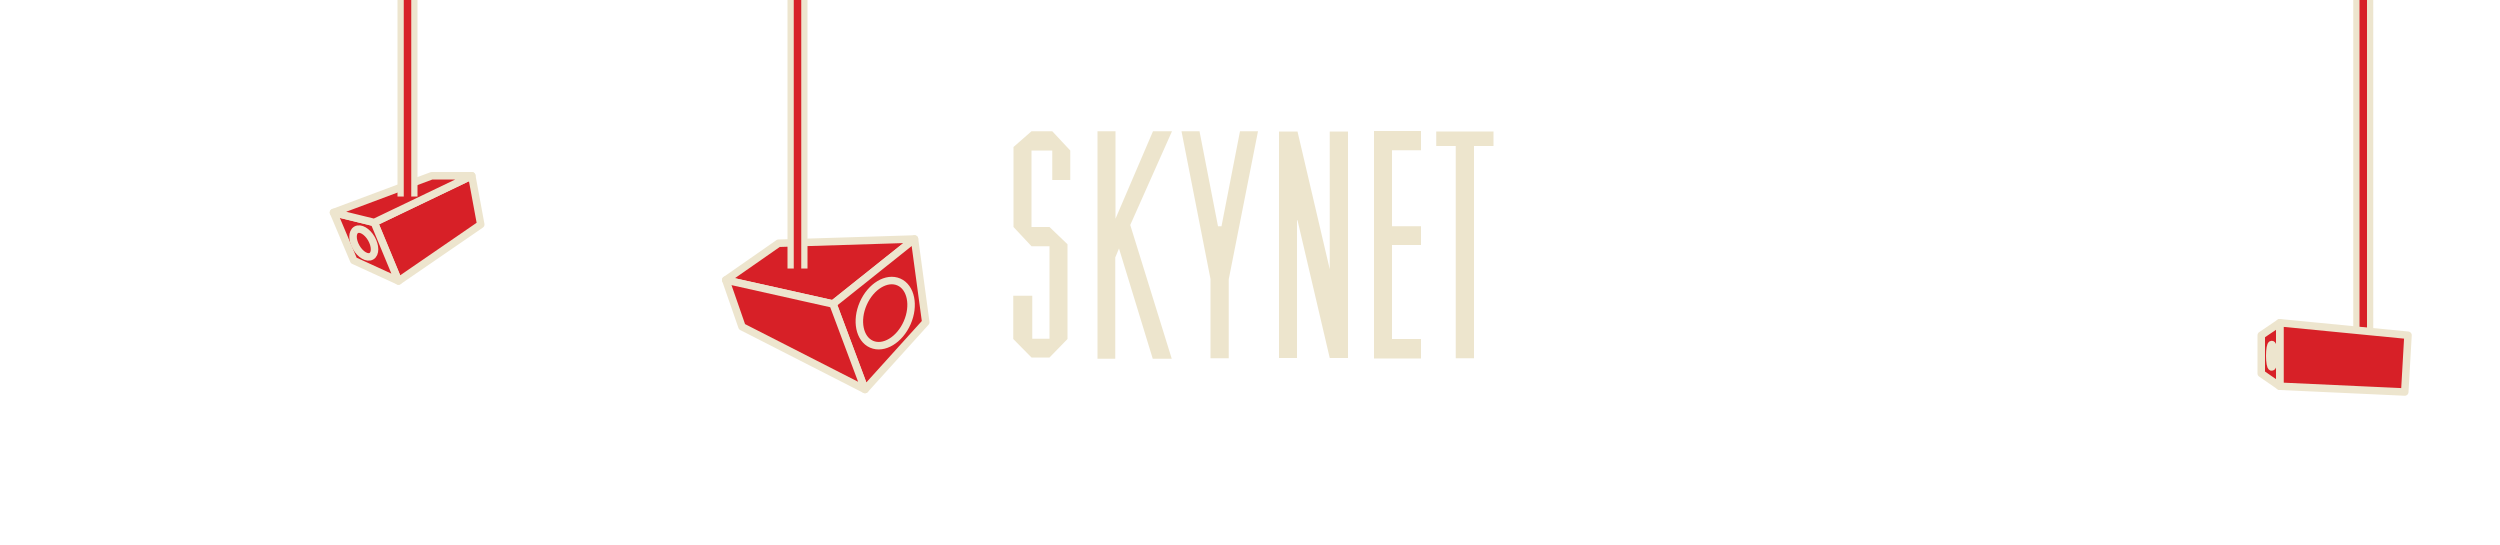<?xml version="1.0" encoding="utf-8"?>
<!-- Generator: Adobe Illustrator 19.2.1, SVG Export Plug-In . SVG Version: 6.00 Build 0)  -->
<svg version="1.1" id="Layer_1" xmlns="http://www.w3.org/2000/svg" xmlns:xlink="http://www.w3.org/1999/xlink" x="0px" y="0px"
	 viewBox="0 0 1000 218.1" enable-background="new 0 0 1000 218.1" xml:space="preserve">
<g>
	<path fill="#EDE5CD" d="M420.9,71.9V60.2h-8.3v30.6h7.2l7.2,6.9v37.9l-7.2,7.4h-7.2l-7.3-7.4v-17.3h7.6v17.2h6.9v-37h-7.2l-7.2-7.7
		V58.8l7.2-6.3h8.3l7.2,7.7v11.8H420.9z"/>
	<path fill="#EDE5CD" d="M452.1,90l16.6,53.5h-7.6l-13.5-44.1l-1.5,3.6v40.5H439v-91h7.2v35l15-35h7.6L452.1,90z"/>
	<path fill="#EDE5CD" d="M491.5,111.7v31.6h-3h-1.2h-3.1v-31.7l-11.6-59.1h7.2l7.4,38h1.4l7.4-38h7.2L491.5,111.7z"/>
	<path fill="#EDE5CD" d="M539.2,52.6v90.6h-7.3L519,88.1h-0.2v55.1h-7.2V52.6h7.2h0.2l12.9,55.1V52.6H539.2z"/>
	<path fill="#EDE5CD" d="M556.8,60.2v30.3h11.6V98h-11.6v37.6h11.6v7.8h-18.8v-7.8V98v-7.6v-38h18.8v7.7H556.8z"/>
	<path fill="#EDE5CD" d="M597.4,58.4h-7.8v84.9h-7.3V58.4h-7.8v-5.8h7.8h7.3h7.8V58.4z"/>
</g>
<g>
	
		<polygon fill="#D72027" stroke="#EDE5CE" stroke-width="3" stroke-linecap="round" stroke-linejoin="round" stroke-miterlimit="10" points="
		188.7,70.3 149.7,89 159.4,112.4 192.3,89.8 	"/>
	
		<polygon fill="#D72027" stroke="#EDE5CE" stroke-width="3" stroke-linecap="round" stroke-linejoin="round" stroke-miterlimit="10" points="
		149.7,89 133.4,85 141.5,104.2 159.4,112.4 	"/>
	
		<polygon fill="#D72027" stroke="#EDE5CE" stroke-width="3" stroke-linecap="round" stroke-linejoin="round" stroke-miterlimit="10" points="
		133.4,85 172.7,70.3 188.7,70.3 149.7,89 	"/>
	<g>
		
			<line fill="none" stroke="#EDE5CE" stroke-width="8" stroke-linejoin="round" stroke-miterlimit="10" x1="163" y1="0" x2="163" y2="78.6"/>
		
			<line fill="none" stroke="#D72027" stroke-width="3" stroke-linecap="round" stroke-linejoin="round" stroke-miterlimit="10" x1="163" y1="0" x2="163" y2="78.6"/>
	</g>
	
		<ellipse transform="matrix(0.866 -0.5 0.5 0.866 -29.085 85.777)" fill="#D72027" stroke="#EDE5CE" stroke-width="3" stroke-linecap="round" stroke-linejoin="round" stroke-miterlimit="10" cx="145.5" cy="97.2" rx="3.5" ry="6.1"/>
</g>
<g display="none">
	
		<polygon display="inline" fill="#D72027" stroke="#EDE5CE" stroke-width="3" stroke-linecap="round" stroke-linejoin="round" stroke-miterlimit="10" points="
		99.1,98.6 75.9,94.3 30.3,116 67.4,125.7 	"/>
	
		<polygon display="inline" fill="#D72027" stroke="#EDE5CE" stroke-width="3" stroke-linecap="round" stroke-linejoin="round" stroke-miterlimit="10" points="
		30.3,116 39.5,148.1 70.1,162 67.4,125.7 	"/>
	
		<polygon display="inline" fill="#D72027" stroke="#EDE5CE" stroke-width="3" stroke-linecap="round" stroke-linejoin="round" stroke-miterlimit="10" points="
		99.1,98.6 101,118.3 70.1,162 67.4,125.7 	"/>
	<g display="inline">
		
			<line fill="none" stroke="#EDE5CE" stroke-width="8" stroke-linejoin="round" stroke-miterlimit="10" x1="74.6" y1="0" x2="74.6" y2="107.4"/>
		
			<line fill="none" stroke="#D72027" stroke-width="3" stroke-linecap="round" stroke-linejoin="round" stroke-miterlimit="10" x1="74.6" y1="0" x2="74.6" y2="107.4"/>
	</g>
	
		<ellipse transform="matrix(0.81 -0.586 0.586 0.81 -71.052 55.794)" display="inline" fill="#D72027" stroke="#EDE5CE" stroke-width="3" stroke-linecap="round" stroke-linejoin="round" stroke-miterlimit="10" cx="50.7" cy="137.7" rx="7.9" ry="13.6"/>
</g>
<g display="none">
	<g display="inline">
		
			<line fill="none" stroke="#EDE5CE" stroke-width="8" stroke-linejoin="round" stroke-miterlimit="10" x1="123.6" y1="0" x2="123.6" y2="143.2"/>
		
			<line fill="none" stroke="#D72027" stroke-width="3" stroke-linecap="round" stroke-linejoin="round" stroke-miterlimit="10" x1="123.6" y1="0" x2="123.6" y2="143.2"/>
	</g>
	
		<polygon display="inline" fill="#D72027" stroke="#EDE5CE" stroke-width="3" stroke-linecap="round" stroke-linejoin="round" stroke-miterlimit="10" points="
		105.7,135.3 157,130.3 157,155.8 107,158 	"/>
	
		<polygon display="inline" fill="#D72027" stroke="#EDE5CE" stroke-width="3" stroke-linecap="round" stroke-linejoin="round" stroke-miterlimit="10" points="
		157,130.3 164.3,135.3 164.3,150.7 157,155.8 	"/>
	
		<ellipse display="inline" fill="#D72027" stroke="#EDE5CE" stroke-width="3" stroke-linecap="round" stroke-linejoin="round" stroke-miterlimit="10" cx="160.2" cy="143.5" rx="0.8" ry="4.5"/>
</g>
<g display="none">
	<g display="inline">
		
			<line fill="none" stroke="#EDE5CE" stroke-width="8" stroke-linejoin="round" stroke-miterlimit="10" x1="237.2" y1="0" x2="237.2" y2="198.3"/>
		
			<line fill="none" stroke="#D72027" stroke-width="3" stroke-linecap="round" stroke-linejoin="round" stroke-miterlimit="10" x1="237.2" y1="0" x2="237.2" y2="198.3"/>
	</g>
	
		<polygon display="inline" fill="#D72027" stroke="#EDE5CE" stroke-width="3" stroke-linecap="round" stroke-linejoin="round" stroke-miterlimit="10" points="
		205.3,149.7 268,149.7 274.7,205.7 201,205.7 	"/>
	
		<polygon display="inline" fill="#D72027" stroke="#EDE5CE" stroke-width="3" stroke-linecap="round" stroke-linejoin="round" stroke-miterlimit="10" points="
		222.7,212 251.7,212 274.7,205.7 201,205.7 	"/>
	
		<ellipse display="inline" fill="#D72027" stroke="#EDE5CE" stroke-width="2.638" stroke-linecap="round" stroke-linejoin="round" stroke-miterlimit="10" cx="236.7" cy="178" rx="23.2" ry="19"/>
</g>
<g>
	
		<polygon fill="#D72027" stroke="#EDE5CE" stroke-width="3" stroke-linecap="round" stroke-linejoin="round" stroke-miterlimit="10" points="
		290.3,112 311.4,97.3 365.8,95.6 333.2,121.6 	"/>
	
		<polygon fill="#D72027" stroke="#EDE5CE" stroke-width="3" stroke-linecap="round" stroke-linejoin="round" stroke-miterlimit="10" points="
		365.8,95.6 370.3,128.9 346,155.8 333.2,121.6 	"/>
	
		<polygon fill="#D72027" stroke="#EDE5CE" stroke-width="3" stroke-linecap="round" stroke-linejoin="round" stroke-miterlimit="10" points="
		290.3,112 296.8,130.7 346,155.8 333.2,121.6 	"/>
	<g>
		
			<line fill="none" stroke="#EDE5CE" stroke-width="8" stroke-linejoin="round" stroke-miterlimit="10" x1="319" y1="0" x2="319" y2="107.4"/>
		
			<line fill="none" stroke="#D72027" stroke-width="3" stroke-linecap="round" stroke-linejoin="round" stroke-miterlimit="10" x1="319" y1="0" x2="319" y2="107.4"/>
	</g>
	
		<ellipse transform="matrix(0.402 -0.915 0.915 0.402 97.192 399.142)" fill="#D72027" stroke="#EDE5CE" stroke-width="3" stroke-linecap="round" stroke-linejoin="round" stroke-miterlimit="10" cx="354.3" cy="125.1" rx="13.6" ry="9.6"/>
</g>
<g display="none">
	
		<polygon display="inline" fill="#D72027" stroke="#EDE5CE" stroke-width="3" stroke-linecap="round" stroke-linejoin="round" stroke-miterlimit="10" points="
		863.4,57.8 886.6,53.6 932.2,75.2 895.1,84.9 	"/>
	
		<polygon display="inline" fill="#D72027" stroke="#EDE5CE" stroke-width="3" stroke-linecap="round" stroke-linejoin="round" stroke-miterlimit="10" points="
		932.2,75.2 922.9,107.3 892.4,121.2 895.1,84.9 	"/>
	
		<polygon display="inline" fill="#D72027" stroke="#EDE5CE" stroke-width="3" stroke-linecap="round" stroke-linejoin="round" stroke-miterlimit="10" points="
		863.4,57.8 861.4,77.5 892.4,121.2 895.1,84.9 	"/>
	<g display="inline">
		
			<line fill="none" stroke="#EDE5CE" stroke-width="8" stroke-linejoin="round" stroke-miterlimit="10" x1="887.8" y1="-1.2" x2="887.8" y2="66.7"/>
		
			<line fill="none" stroke="#D72027" stroke-width="3" stroke-linecap="round" stroke-linejoin="round" stroke-miterlimit="10" x1="887.8" y1="-1.2" x2="887.8" y2="66.7"/>
	</g>
	
		<ellipse transform="matrix(0.586 -0.81 0.81 0.586 299.089 779.069)" display="inline" fill="#D72027" stroke="#EDE5CE" stroke-width="3" stroke-linecap="round" stroke-linejoin="round" stroke-miterlimit="10" cx="911.8" cy="96.9" rx="13.6" ry="7.9"/>
</g>
<g display="none">
	
		<polygon display="inline" fill="#D72027" stroke="#EDE5CE" stroke-width="3" stroke-linecap="round" stroke-linejoin="round" stroke-miterlimit="10" points="
		796.8,84.5 835.8,103.2 826.2,126.6 793.2,104 	"/>
	
		<polygon display="inline" fill="#D72027" stroke="#EDE5CE" stroke-width="3" stroke-linecap="round" stroke-linejoin="round" stroke-miterlimit="10" points="
		835.8,103.2 852.2,99.2 844,118.3 826.2,126.6 	"/>
	
		<polygon display="inline" fill="#D72027" stroke="#EDE5CE" stroke-width="3" stroke-linecap="round" stroke-linejoin="round" stroke-miterlimit="10" points="
		852.2,99.2 812.8,84.5 796.8,84.5 835.8,103.2 	"/>
	<g display="inline">
		
			<line fill="none" stroke="#EDE5CE" stroke-width="8" stroke-linejoin="round" stroke-miterlimit="10" x1="822.6" y1="0" x2="822.6" y2="92.8"/>
		
			<line fill="none" stroke="#D72027" stroke-width="3" stroke-linecap="round" stroke-linejoin="round" stroke-miterlimit="10" x1="822.6" y1="0" x2="822.6" y2="92.8"/>
	</g>
	
		<ellipse transform="matrix(0.5 -0.866 0.866 0.5 323.587 783.138)" display="inline" fill="#D72027" stroke="#EDE5CE" stroke-width="3" stroke-linecap="round" stroke-linejoin="round" stroke-miterlimit="10" cx="840" cy="111.3" rx="6.1" ry="3.5"/>
</g>
<g>
	<g>
		
			<line fill="none" stroke="#EDE5CE" stroke-width="8" stroke-linejoin="round" stroke-miterlimit="10" x1="945.3" y1="-1.2" x2="945.3" y2="142"/>
		
			<line fill="none" stroke="#D72027" stroke-width="3" stroke-linecap="round" stroke-linejoin="round" stroke-miterlimit="10" x1="945.3" y1="-1.2" x2="945.3" y2="142"/>
	</g>
	
		<polygon fill="#D72027" stroke="#EDE5CE" stroke-width="3" stroke-linecap="round" stroke-linejoin="round" stroke-miterlimit="10" points="
		963.2,134.1 911.9,129.1 911.9,154.5 961.9,156.8 	"/>
	
		<polygon fill="#D72027" stroke="#EDE5CE" stroke-width="3" stroke-linecap="round" stroke-linejoin="round" stroke-miterlimit="10" points="
		911.9,129.1 904.5,134.1 904.5,149.4 911.9,154.5 	"/>
	
		<ellipse fill="#D72027" stroke="#EDE5CE" stroke-width="3" stroke-linecap="round" stroke-linejoin="round" stroke-miterlimit="10" cx="908.7" cy="142.3" rx="0.8" ry="4.5"/>
</g>
<g display="none">
	
		<polygon display="inline" fill="#D72027" stroke="#EDE5CE" stroke-width="3" stroke-linecap="round" stroke-linejoin="round" stroke-miterlimit="10" points="
		749.3,111.6 728.1,96.9 673.8,95.2 706.3,121.2 	"/>
	
		<polygon display="inline" fill="#D72027" stroke="#EDE5CE" stroke-width="3" stroke-linecap="round" stroke-linejoin="round" stroke-miterlimit="10" points="
		673.8,95.2 669.2,128.5 693.5,155.4 706.3,121.2 	"/>
	
		<polygon display="inline" fill="#D72027" stroke="#EDE5CE" stroke-width="3" stroke-linecap="round" stroke-linejoin="round" stroke-miterlimit="10" points="
		749.3,111.6 742.8,130.3 693.5,155.4 706.3,121.2 	"/>
	<g display="inline">
		
			<line fill="none" stroke="#EDE5CE" stroke-width="8" stroke-linejoin="round" stroke-miterlimit="10" x1="720.5" y1="-0.4" x2="720.5" y2="107"/>
		
			<line fill="none" stroke="#D72027" stroke-width="3" stroke-linecap="round" stroke-linejoin="round" stroke-miterlimit="10" x1="720.5" y1="-0.4" x2="720.5" y2="107"/>
	</g>
	
		<ellipse transform="matrix(0.915 -0.402 0.402 0.915 7.718 286.213)" display="inline" fill="#D72027" stroke="#EDE5CE" stroke-width="3" stroke-linecap="round" stroke-linejoin="round" stroke-miterlimit="10" cx="685.3" cy="124.7" rx="9.6" ry="13.6"/>
</g>
</svg>
